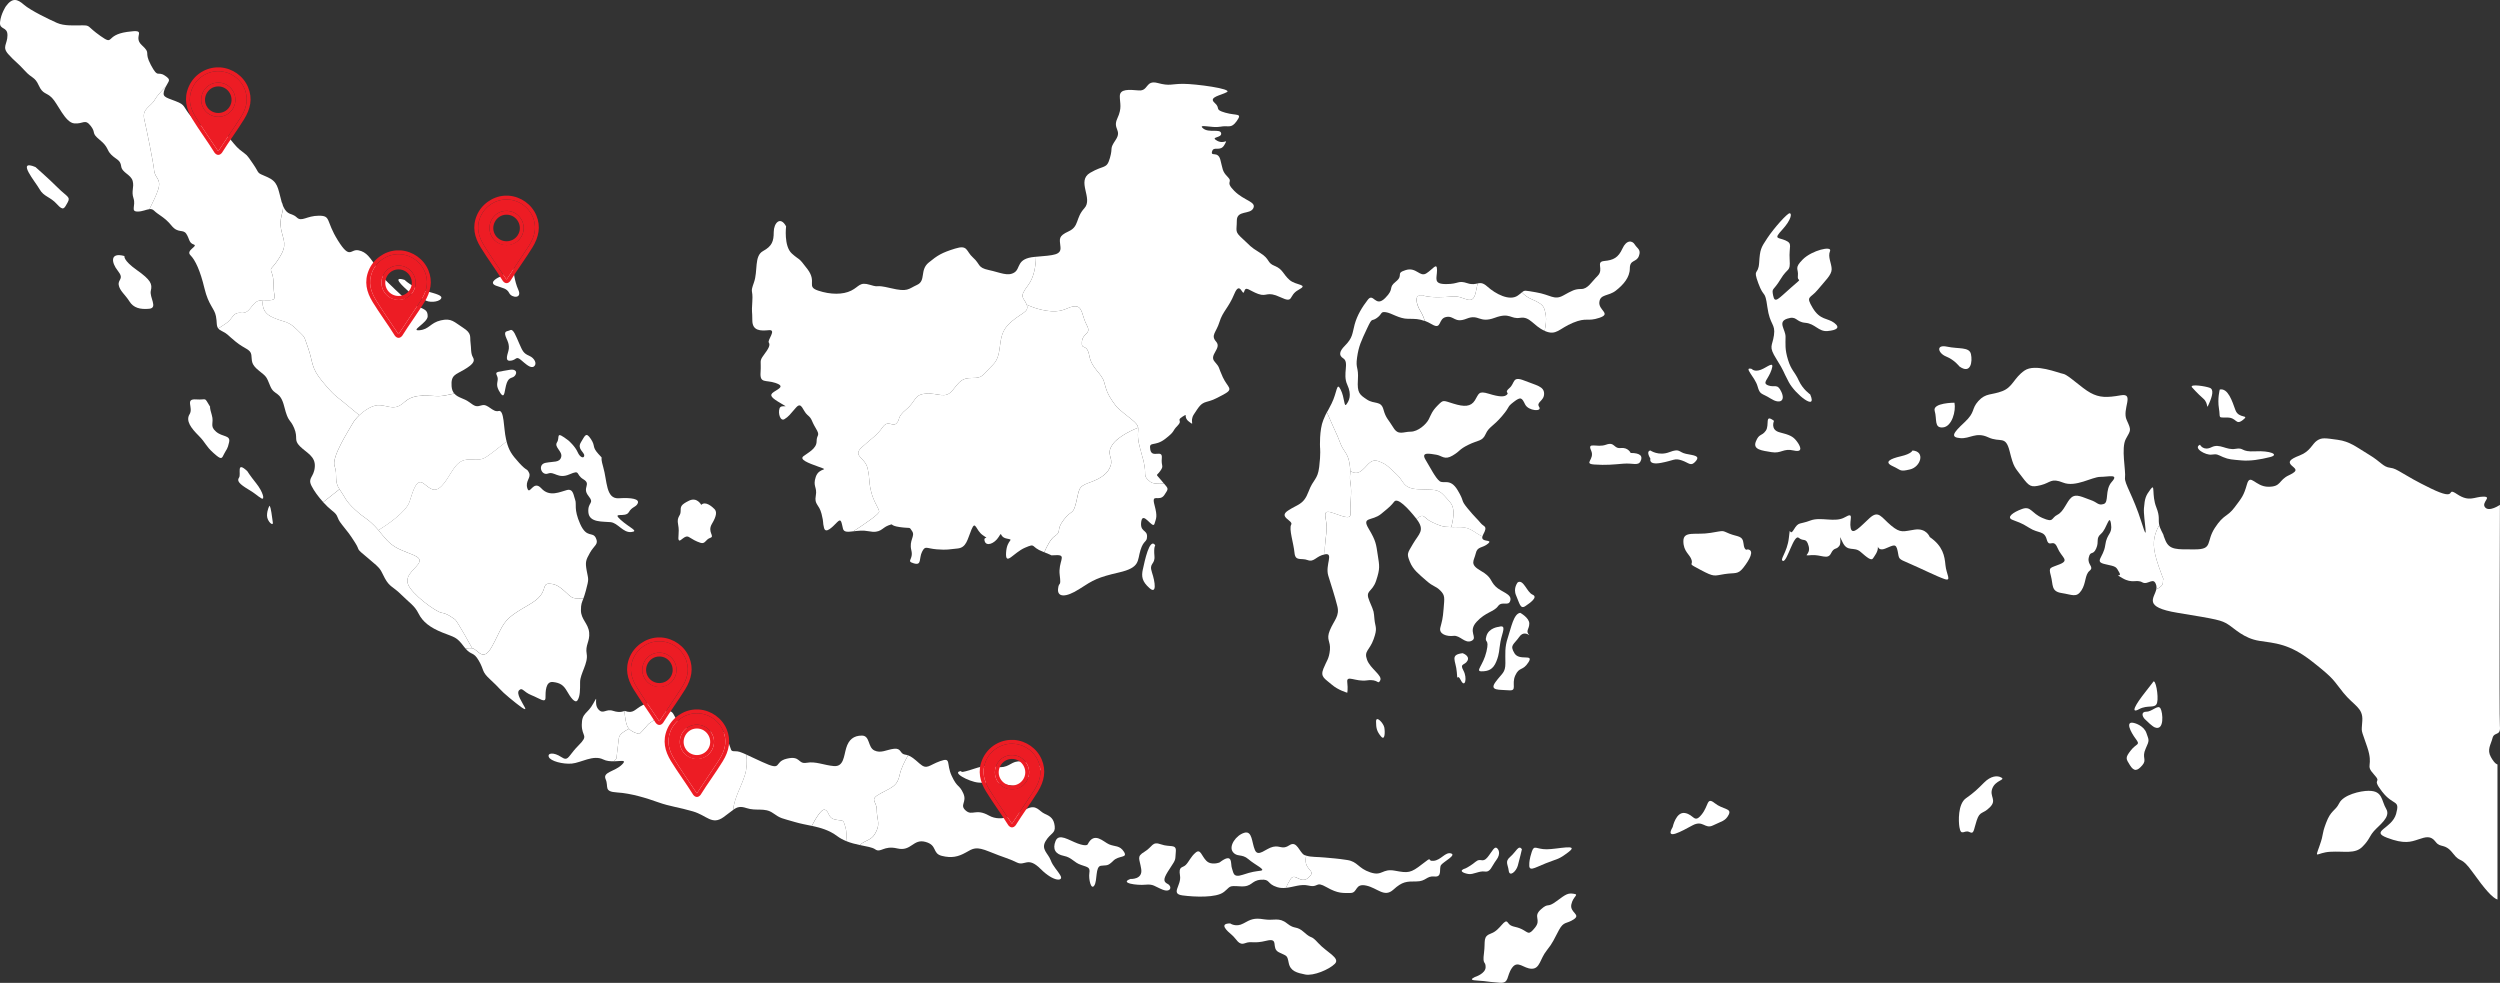 <svg xmlns="http://www.w3.org/2000/svg" id="Layer_2" data-name="Layer 2" viewBox="0 0 1473.62 579.33"><rect x="0" y="0" width="1473.62" height="579.33" fill="#333333" stroke="none"/><defs><style>      .cls-1 {        fill: #ed1c24;      }      .cls-2 {        fill: #fff;      }    </style></defs><g id="_15_outlet_kami_" data-name="15 [outlet kami]"><g><g><path class="cls-2" d="M566.82,454.47s-2.43,1.94,7.77-1.46c10.2-3.4,12.14,0,17-.97,4.86-.97,5.34-4.37,12.63-2.91,7.29,1.46,14.57,2.91,5.83,6.8-8.74,3.89-6.31,8.74-15.54,6.8-9.23-1.94-12.63-.97-17.97-1.46-5.34-.49-16.51-6.31-9.71-6.8Z"></path><path class="cls-2" d="M641.13,497.7s-.49,1.46-5.83-.49c-5.34-1.94-11.17-6.31-13.11-1.46-1.94,4.86,0,7.77,4.86,8.74,4.86.97,5.83,3.89,10.2,5.34,4.37,1.46,5.34,1.46,4.86,4.86-.49,3.4.97,10.2,2.91,7.29,1.94-2.91.49-11.17,3.89-11.66,3.4-.49,3.88.49,7.28-2.91,3.4-3.4,8.74-1.46,6.31-5.34-2.43-3.88-5.34-2.91-8.74-4.37-3.4-1.46-8.74-7.77-12.63,0Z"></path><path class="cls-2" d="M666.38,518.09s7.29.49,6.31-5.83c-.97-6.31-2.91-7.29,1.94-10.2,4.86-2.91,4.37-6.31,9.71-4.37,5.34,1.94,9.23-.49,8.74,4.37-.49,4.86.49,3.89-3.4,9.71-3.89,5.83-4.37,7.77-1.46,9.23,2.91,1.46,1.94,5.34-2.91,3.4-4.86-1.94-5.34-3.4-10.2-2.91-4.86.49-15.54-.97-8.74-3.4Z"></path><path class="cls-2" d="M725.15,544.32s3.4,2.43,7.77,0c4.37-2.43,6.31-3.4,12.14-2.43,5.83.97,8.74-1.46,13.6,2.43,4.86,3.89,5.34.97,10.2,5.34,4.86,4.37,3.4.97,8.26,6.31,4.86,5.34,13.11,8.74,9.71,12.14-3.4,3.4-12.63,7.28-17.48,6.31-4.86-.97-8.74-1.94-9.71-6.8-.97-4.86-.97-3.89-5.83-6.31-4.86-2.43.49-8.74-7.29-6.8-7.77,1.94-8.74,0-12.63,1.46-3.89,1.46-4.86-2.43-7.77-4.86-2.91-2.43-7.77-6.8-.97-6.8Z"></path><path class="cls-2" d="M869.39,575.89s6.31-1.94,6.31-5.83-1.94-.97-.97-8.26c.97-7.29-.97-9.71,4.37-11.66,5.34-1.94,7.77-9.23,9.71-6.31,1.94,2.91,4.37,1.94,8.26,3.89,3.89,1.94,3.89,3.88,7.77-.97,3.88-4.86-1.46-6.31,3.4-10.68,4.86-4.37,3.4-.49,9.23-4.86,5.83-4.37,6.8-4.86,10.2-4.37,3.4.49-.49,1.46-1.46,6.31-.97,4.86,5.83,5.83,1.46,8.74-4.37,2.91-5.83.97-8.74,6.31-2.91,5.34-3.4,7.29-7.29,12.14-3.89,4.86-3.89,10.68-8.74,10.68s-8.26-5.34-11.66-.49c-3.4,4.86-1.46,9.23-7.29,8.74-5.83-.49-5.34-.49-9.23-.97-3.89-.49-10.2,0-5.34-2.43Z"></path><path class="cls-2" d="M864.05,511.78s2.91-1.46,5.83-3.88c2.91-2.43,3.89.97,6.8-2.43,2.91-3.4,4.37-7.77,6.31-4.86,0,0,1.94,2.43-.97,6.31-2.91,3.88-3.4,7.28-6.8,6.8-3.4-.49-6.8,1.94-9.71,1.46-2.91-.49-6.31-1.94-1.46-3.4Z"></path><path class="cls-2" d="M901.45,508.87s0-2.43,1.46-6.8c1.46-4.37,2.43-1.46,8.74-1.46s19.43-3.4,13.11,1.46c-6.31,4.86-6.31,3.89-13.6,6.8-7.28,2.91-10.2,5.34-9.71,0Z"></path><path class="cls-2" d="M897.08,500.61s-1.46,6.31-2.43,9.71c-.97,3.4-4.86,6.8-5.34,2.91-.49-3.89-2.43-5.34.97-8.26,3.4-2.91,4.86-7.29,6.8-4.37Z"></path><path class="cls-2" d="M985.96,487.5s1.94-9.23,7.29-8.26c5.34.97,5.34,6.31,9.71.97,4.37-5.34,2.91-10.68,7.77-6.8,4.86,3.88,10.2,2.91,8.26,6.8-1.94,3.88-4.37,3.88-9.23,6.31-4.86,2.43-5.83-3.4-12.14,0-6.31,3.4-16.51,9.23-11.66.97Z"></path><path class="cls-2" d="M1154.97,487.5c-.54-3.21-.97-13.6,3.89-17,4.86-3.4,6.8-5.34,10.68-9.23,3.88-3.88,7.77-4.37,10.2-2.91,2.43,1.46-3.4,1.46-5.34,6.31-1.94,4.86,2.91,6.8-1.46,11.17s-5.83,1.94-7.77,7.77c-1.94,5.83-1.46,8.26-4.37,6.8-2.91-1.46-4.86,2.91-5.83-2.91Z"></path><path class="cls-2" d="M1396.35,466.13c-5.23,0-15.06,2.43-17.48,7.29-2.43,4.86-4.86,3.88-7.77,11.66-2.91,7.77-.97,5.34-3.89,13.6-2.91,8.26-1.94,3.89,6.31,3.4,8.26-.49,14.57,1.46,18.94-2.91,4.37-4.37,3.88-5.83,6.8-9.23,2.91-3.4,10.2-8.26,7.29-13.11-2.91-4.86-1.94-10.68-10.2-10.68Z"></path><path class="cls-2" d="M1296.79,262.14s1.94,3.89,6.8,1.46c4.86-2.43,8.74,1.94,14.08.97,5.34-.97,2.91,1.94,11.66,1.46,8.74-.49,14.57,1.94,8.74,3.4-5.83,1.46-11.66,2.43-17,1.94-5.34-.49-7.28-.49-10.68-1.94-3.4-1.46-3.4-1.94-6.8-1.46-3.4.49-11.17-3.89-6.8-5.83Z"></path><path class="cls-2" d="M1291.93,228.15s3.4,3.88,6.8,6.8c3.4,2.91,1.46,7.29,3.4,2.91,1.94-4.37,2.91-8.26.49-9.23-2.43-.97-11.66-2.43-10.68-.49Z"></path><path class="cls-2" d="M1308.44,229.6s-1.46,5.34-.49,11.17c.97,5.83-.97,5.34,4.86,5.34s4.86,4.86,9.23,1.46c4.37-3.4-2.43-.49-4.37-5.83-1.94-5.34-4.37-13.11-9.23-12.14Z"></path><path class="cls-2" d="M1137.49,316.54s-1.94-5.34-8.74-4.37c-6.8.97-8.26,2.43-14.08-2.43-5.83-4.86-7.29-9.23-12.63-4.37-5.34,4.86-10.2,10.68-11.17,5.83-.97-4.86,2.43-9.71-3.4-6.31-5.83,3.4-14.08-.49-20.4,1.94-6.31,2.43-6.8.49-9.71,5.34-2.91,4.86-1.94-3.89-2.91,4.86-.97,8.74-5.83,13.11-3.4,13.6,2.43.49,6.31-16.03,9.23-13.6,2.91,2.43,4.37-.49,5.83,4.86,1.46,5.34-4.37,5.83,1.46,5.34,5.83-.49,9.71,2.91,11.66-.97,1.94-3.89,2.91-1.94,4.86-4.37,1.94-2.43-.97-8.74,1.94-2.43,2.91,6.31,6.8,2.43,10.68,5.83,3.88,3.4,6.31,5.34,7.29,3.88.97-1.46,2.91-3.88,2.91-6.31s-.49,2.43,4.37.49c4.86-1.94,6.31-3.4,7.29,1.46.97,4.86,0,4.37,6.8,7.29,6.8,2.91,16.51,7.77,20.88,9.23,4.37,1.46.97-2.91.49-8.26-.49-5.34-1.46-11.17-9.23-16.51Z"></path><path class="cls-2" d="M1269.1,402.02s.49-.49-4.86,6.31c-5.34,6.8-8.74,12.63-3.4,9.71,5.34-2.91,9.71,0,10.68-3.89.97-3.88-.97-14.57-2.43-12.14Z"></path><path class="cls-2" d="M1270.08,428.73c-1.42-.59-4.37-3.4-5.83-4.86-1.46-1.46-2.43-4.37.97-4.37s6.8-4.37,8.26-1.94c1.46,2.43,2.43,13.6-3.4,11.17Z"></path><path class="cls-2" d="M1258.42,426.3s5.34,1.46,6.8,5.83c1.46,4.37,1.94,3.89-.49,9.23-2.43,5.34.97,6.31-1.94,9.71-2.91,3.4-4.86,3.88-7.28,0-2.43-3.89-2.91-4.37.49-8.74s5.83-2.91,2.91-6.8c-2.91-3.88-6.8-11.17-.49-9.23Z"></path><path class="cls-2" d="M1030.15,323.82s-1.94,1.46-2.43-3.4c-.49-4.86-3.4-3.88-8.26-5.83-4.86-1.94-2.43-1.94-11.17-.49-8.74,1.46-16.03-1.46-16.03,4.86s3.88,7.77,4.86,11.17c.97,3.4-2.91,1.46,5.34,5.83,8.26,4.37,7.77,3.4,14.08,2.43,6.31-.97,7.77.49,11.17-3.89,3.4-4.37,6.8-10.2,2.43-10.68Z"></path><path class="cls-2" d="M1067.06,232.52s-4.37-2.91-6.8-8.26c-2.43-5.34-4.37-5.83-6.31-12.14-1.94-6.31-1.46-9.23-1.46-13.6s-4.86-8.74.97-10.68c5.83-1.94,4.86,1.94,10.68,2.43,5.83.49,7.77,5.34,13.11,4.86,5.34-.49,7.77-1.94,3.88-4.86-3.88-2.91-8.26-1.46-12.63-8.74-4.37-7.29-1.46-5.34,2.91-10.68,4.37-5.34,8.26-8.74,8.26-12.14s-2.43-7.29-.97-10.68c1.46-3.4-10.68-.49-16.03,4.86-5.34,5.34-2.43,5.34-2.91,9.71-.49,4.37,3.88,0-3.89,6.8-7.77,6.8-9.71,9.71-10.68,4.86-.97-4.86,0-2.43,4.37-9.71,4.37-7.28,5.83-3.88,5.34-11.66-.49-7.77,1.94-9.23-2.43-11.17-4.37-1.94-7.29-.49-1.94-6.31,5.34-5.83,5.83-9.71,4.37-9.71s-9.23,8.74-13.11,14.57c-3.89,5.83-4.37,6.8-4.86,14.57-.49,7.77-3.88,2.91-.49,12.14,3.4,9.23,3.89,3.4,5.34,14.08,1.46,10.68,4.86,9.71,3.88,16.51-.97,6.8-3.4,6.31,1.46,14.08,4.86,7.77,3.4,6.31,7.29,13.6,3.88,7.29,17,17.48,12.63,7.29Z"></path><path class="cls-2" d="M1152.06,237.37s-13.11,0-11.66,4.86c1.46,4.86-.49,10.2,4.86,9.71,5.34-.49,7.77-9.71,6.8-14.57Z"></path><path class="cls-2" d="M1127.29,265.54s-.49,1.94-6.8,3.4c-6.31,1.46-10.2,3.4-4.86,5.83,5.34,2.43,3.89,3.4,10.2,1.94,6.31-1.46,9.23-10.68,1.46-11.17Z"></path><path class="cls-2" d="M1154.97,216s-2.91-3.88-7.77-5.83c-4.86-1.94-6.31-7.29.49-5.83,6.8,1.46,13.11,0,14.08,4.37.97,4.37,0,12.14-6.8,7.29Z"></path><path class="cls-2" d="M1032.58,217.46s1.46,1.94,5.34.49c3.89-1.46,8.26-5.83,6.31,0-1.94,5.83-5.83,7.77-1.94,9.23,3.89,1.46,5.34-1.46,7.77,3.88,2.43,5.34-.97,7.29-6.31,3.89-5.34-3.4-6.31-1.94-7.77-7.29-1.46-5.34-8.74-11.66-3.4-10.2Z"></path><path class="cls-2" d="M1045.69,248.06s-2.43,5.34,3.4,6.8c5.83,1.46,7.77,2.43,9.71,4.86,1.94,2.43,4.86,7.29-1.46,5.83-6.31-1.46-7.28,1.94-13.11.97-5.83-.97-11.17-1.46-9.23-6.31,1.94-4.86,3.4-2.91,5.83-6.31,2.43-3.4-.97-10.2,4.86-5.83Z"></path><path class="cls-2" d="M972.84,270.4s-1.46,3.88,6.31,2.43c7.77-1.46,7.77-2.91,12.14-1.46,4.37,1.46,5.34,3.88,8.26.49,2.91-3.4-1.46-3.4-5.83-4.37-4.37-.97-3.4-3.4-9.71-.97-6.31,2.43-11.17-.97-11.17-.97,0,0-2.91,0,0,4.86Z"></path><path class="cls-2" d="M811.11,425.33c0,3.88.49,5.83,2.91,8.74,2.43,2.91,2.43-2.91,1.94-5.34-.49-2.43-4.86-7.29-4.86-3.4Z"></path><path class="cls-2" d="M440.02,444.84c-3.96-1.8-4.85-2.02-6.77-2.02-2.91,0-1.94-.49-3.89-5.34-1.94-4.86-1.94-7.29-7.77-6.31-5.83.97-5.83-2.91-10.68-3.4-4.86-.49-2.91,4.37-8.74,0-5.83-4.37-3.89-8.74-8.74-8.74s2.43,3.4-4.86,0c.97,4.37-5.34,6.31-6.8,8.26-1.46,1.94-4.86,5.34-4.86,5.34,0,0-3.92-.66-6.13-3.04-2.55,1.22-5.72,3.17-6.01,5.47-.49,3.89-1.46,12.14-1.46,12.14l-1.39,1.56c4.32-.1,7.72-1.09,4.79,1.84-4.37,4.37-11.66,4.37-9.71,8.74s-1.46,7.29,6.8,7.77c8.26.49,17.48,3.4,24.28,5.83,6.8,2.43,12.14,2.91,20.4,5.34,8.26,2.43,11.17,8.26,17.97,3.4,2.52-1.8,4.24-3.27,5.71-4.3.7-7.1,4.66-13.36,6.92-20.47,1.21-3.81,1.31-8.1.94-12.06Z"></path><path class="cls-2" d="M364.78,435.04c.29-2.3,3.46-4.25,6.01-5.47-.48-.52-.89-1.12-1.15-1.82-1.46-3.89-1.46-8.74-1.46-8.74,0,0-2.43,1.46-6.8,0-4.37-1.46-5.83,2.43-8.74-.97-2.91-3.4.49-9.71-2.91-3.4-3.4,6.31-6.8,5.34-6.8,12.63s4.37,5.83-1.94,12.14c-4.74,4.74-5.65,7.83-7.65,7.85-.67,0-1.46-.33-2.55-1.06-4.37-2.91-8.26-2.43-7.29,0,.97,2.43,8.26,4.37,13.6,3.89,5.34-.49,12.63-5.34,18.46-2.43,1.92.96,4.26,1.13,6.38,1.08l1.39-1.56s.97-8.26,1.46-12.14Z"></path><path class="cls-2" d="M516.79,489.44c1.94-4.37,0-6.8,0-12.14s-4.86-5.83,2.43-9.71c7.29-3.89,9.71-4.37,11.17-11.17.72-3.36,2.87-7.67,4.85-11.18-.6-.21-1.23-.36-1.94-.48-2.91-.49-1.94-3.89-6.31-3.4-4.37.49-7.77,2.91-11.66.97-3.89-1.94-2.43-8.74-7.29-8.74s-7.77,2.43-9.23,7.29c-1.46,4.86-1.46,11.17-7.29,10.68-5.83-.49-10.68-2.91-16.03-1.94-5.34.97-3.4-4.37-11.66-2.43-8.26,1.94-1.94,7.77-14.57,1.94-4.32-1.99-7.2-3.35-9.26-4.29.37,3.96.27,8.25-.94,12.06-2.26,7.11-6.22,13.36-6.92,20.47,2.48-1.75,4.23-2.26,7.89-1.04,5.83,1.94,10.68-.49,15.54,2.91,4.86,3.4,4.86,2.91,13.11,5.34,3.22.95,6.52,1.53,9.81,2.23,2.06-3.95,5.67-10.18,7.68-9.51,2.91.97,1.46,4.86,6.31,5.83,4.86.97,4.37-.49,5.83,4.37.79,2.64.72,5.7.42,8.26,2.72,1.12,5.54,1.82,8.13,2.36.77-.73,1.66-1.4,2.63-1.88,3.89-1.94,5.34-2.43,7.29-6.8Z"></path><path class="cls-2" d="M498.34,487.5c-1.46-4.86-.97-3.4-5.83-4.37-4.86-.97-3.4-4.86-6.31-5.83-2.01-.67-5.62,5.56-7.68,9.51,5.13,1.09,10.23,2.48,14.96,6.03,1.64,1.23,3.43,2.17,5.27,2.92.31-2.56.38-5.63-.42-8.26Z"></path><path class="cls-2" d="M625.1,516.15c-1.94-3.4-4.37-5.34-5.83-9.23-1.46-3.89-5.83-6.31-2.91-11.17,2.91-4.86,5.83-4.37,5.34-8.74s-2.43-5.83-5.83-7.29c-3.4-1.46-4.86-5.83-10.68-2.91-5.83,2.91-14.57,8.26-22.34,3.88-7.77-4.37-9.71.49-13.6-2.91-3.88-3.4.97-4.86-1.46-10.2-2.43-5.34-3.4-2.91-6.8-10.2-3.4-7.29,0-11.17-6.8-8.74-6.8,2.43-7.77,5.34-12.14,1.46-3.3-2.94-4.94-4.21-6.8-4.86-1.99,3.5-4.13,7.81-4.85,11.18-1.46,6.8-3.89,7.28-11.17,11.17-7.29,3.88-2.43,4.37-2.43,9.71s1.94,7.77,0,12.14c-1.94,4.37-3.4,4.86-7.29,6.8-.97.49-1.85,1.15-2.63,1.88,3.94.83,7.32,1.33,8.94,2.49,3.4,2.43,4.86-2.43,13.11-.49,8.26,1.94,9.23-5.83,16.51-3.88,7.28,1.94,3.88,6.8,9.71,8.26,5.83,1.46,9.71.49,14.08-1.94,4.37-2.43,5.83-3.89,14.09-.49,8.26,3.4,11.17,3.89,16.03,6.31,4.86,2.43,6.31-3.89,14.08,3.88,7.77,7.77,13.6,7.29,11.66,3.89Z"></path><path class="cls-2" d="M370.78,429.58q1.76-.84,0,0c2.21,2.38,6.13,3.04,6.13,3.04,0,0,3.4-3.4,4.86-5.34,1.46-1.94,7.77-3.88,6.8-8.26-7.28-3.4-4.86-5.83-9.71-3.4-4.86,2.43-5.34,5.34-10.68,3.4,0,0,0,4.86,1.46,8.74.26.7.67,1.3,1.15,1.82Z"></path><path class="cls-2" d="M166.13,119.35c.22.75.45,1.39.69,1.98-.09-.68-.29-1.34-.69-1.98Z"></path><path class="cls-2" d="M90.86,100.41c-.49-4.86-4.37-23.8-5.83-30.11-1.46-6.31,3.88-7.29,6.31-11.66,1.1-1.98,3.8-4.96,6.42-7.62,1.77-3.56,3.34-3.84-.59-6.46-4.37-2.91-3.89,1.94-8.26-6.31-4.37-8.26.49-6.31-5.34-11.66-5.83-5.34,4.37-9.71-8.74-7.77s-7.28,8.26-15.54,2.43c-8.26-5.83-5.83-6.31-10.69-6.31s-10.68.49-15.06-1.46S18,6.19,14.12,2.79C10.23-.61,7.32-1.58,3.43,3.76,3.43,3.76.52,8.14.03,12.99c-.49,4.86,4.37,2.43,4.37,7.77s-3.4,6.8.49,11.17c3.89,4.37,5.34,4.86,9.71,9.71,4.37,4.86,5.83,3.4,8.26,8.74,2.43,5.34,4.37,3.89,7.77,7.29,3.4,3.4,7.77,14.57,13.11,15.06,5.34.49,6.31-2.91,9.71,1.46,3.4,4.37,0,3.89,5.34,8.26,5.34,4.37,3.88,5.83,6.8,8.74,2.91,2.91,5.34,2.91,5.83,6.8.49,3.88,5.83,4.86,6.8,8.74.97,3.89-.97,5.83.49,10.2,1.46,4.37-1.94,7.77,2.43,7.77,2.85,0,5.08-1.23,6.96-1.42,1.72-3.58,4.04-7.97,5.18-11.69,1.94-6.31-1.94-6.31-2.43-11.17Z"></path><path class="cls-2" d="M165.65,134.9c1.46,7.29,3.89,9.23-.97,17-4.86,7.77-5.83,5.34-4.37,9.23,1.46,3.89.49,7.77,1.46,12.63.83,4.17-2.63,2.97-6.7,3.17-.29,1.24-1.23,6.93,5.25,9.95,7.28,3.4,9.23,1.94,14.57,7.29s3.88,2.91,6.8,11.17c2.91,8.26,1.46,11.17,8.26,19.43,6.8,8.26,8.74,9.23,11.17,11.17,2.09,1.67,8.85,7.3,10.69,8.83,3.46-3.29,8.23-6.24,12.13-5.92,5.83.49,8.74,3.4,14.57-1.94,5.83-5.34,14.57-3.4,19.91-3.4,2.26,0,5.83-.7,9.34-1.54-.84-1-1.43-2.34-1.57-4.29-.49-6.8,2.43-6.8,7.28-9.71,4.86-2.91,6.8-4.86,5.34-7.29-1.46-2.43-.97-5.34-1.46-8.74-.49-3.4.97-5.34-4.37-8.74-5.34-3.4-6.8-5.83-13.11-4.37-6.31,1.46-6.8,5.34-12.63,5.83-5.83.49,4.86-4.37,4.86-8.26s-1.94-3.89-6.8-6.31c-4.86-2.43-3.4-.97-12.14-9.23-8.74-8.26-6.31-6.31-10.68-12.63-4.37-6.31-6.31-9.71-11.17-10.68-4.86-.97-4.86,5.83-12.14-5.83-7.28-11.66-3.88-14.57-11.17-14.57s-10.2,3.88-13.11.97c-2.65-2.65-5.69-.91-8.05-6.76.44,3.43-2.39,7.48-1.18,13.56Z"></path><path class="cls-2" d="M165.79,118.13c.04.49.15.91.35,1.23-.12-.42-.24-.83-.35-1.23Z"></path><path class="cls-2" d="M142.34,184.44c5.34.49,5.83-6.31,10.68-7.29.69-.14,1.37-.2,2.04-.23.04-.16.06-.25.06-.25,0,0-.03.1-.06.25,4.07-.19,7.54,1.01,6.7-3.17-.97-4.86,0-8.74-1.46-12.63-1.46-3.89-.49-1.46,4.37-9.23,4.86-7.77,2.43-9.71.97-17-1.22-6.08,1.62-10.13,1.18-13.56-.24-.59-.47-1.23-.69-1.98-.2-.32-.31-.74-.35-1.23-2.05-7.42-1.94-11.06-8.4-13.83-6.8-2.91-3.88-1.46-8.26-7.77-4.37-6.31-2.91-4.37-7.77-8.26-4.86-3.88-7.77-11.66-16.51-13.6-8.74-1.94-5.83,1.46-11.66-5.34-5.83-6.8-3.4-7.29-9.71-9.71-6.31-2.43-8.26-2.43-6.31-7.29.19-.49.39-.91.59-1.31-2.62,2.67-5.32,5.64-6.42,7.62-2.43,4.37-7.77,5.34-6.31,11.66,1.46,6.31,5.34,25.25,5.83,30.11.49,4.86,4.37,4.86,2.43,11.17-1.15,3.72-3.47,8.11-5.18,11.69,1-.1,1.91.09,2.76.94,2.43,2.43,6.31,3.89,10.2,8.74,3.89,4.86,6.8,1.94,8.74,4.86,1.94,2.91,1.46,5.34,4.37,6.31,2.91.97-4.86,3.4-1.94,6.31,2.91,2.91,5.83,9.23,8.26,19.43,2.43,10.2,5.83,11.66,6.8,16.51.73,3.66.09,5.66,1.38,7.26,1.5-.96,3.07-1.97,4.45-2.89,4.37-2.91,3.88-6.8,9.23-6.31Z"></path><path class="cls-2" d="M238.5,236.89c-5.83,5.34-8.74,2.43-14.57,1.94-3.9-.32-8.68,2.62-12.13,5.92.3.25.48.4.48.4,0,0-.18-.15-.48-.4-1.7,1.62-3.09,3.33-3.89,4.77-2.43,4.37-12.63,19.91-10.68,25.26,1.94,5.34-.49,8.74,2.91,13.6,3.4,4.86,3.4,6.8,9.23,12.14,5.83,5.34,6.31,4.37,11.17,9.23.92.92,1.76,1.86,2.55,2.8,4.79-2.98,16.42-10.74,18.34-16.88,2.43-7.77,4.37-13.6,8.26-10.68,3.89,2.91,6.31,5.83,10.68,1.46,4.37-4.37,6.8-12.14,11.66-14.57,4.86-2.43,8.74.49,13.6-1.94,2.29-1.15,7.51-5.39,12.99-9.71-.12-.47-.24-.94-.36-1.46-1.46-6.31-.97-17.48-4.37-16.51-3.4.97-6.31-4.37-9.71-3.4-3.4.97-3.89.97-7.77-1.94-2.77-2.08-6.52-2.44-8.63-4.94-3.51.84-7.08,1.54-9.34,1.54-5.34,0-14.08-1.94-19.91,3.4Z"></path><path class="cls-2" d="M338.06,352.48c-3.4-.97-6.8-7.29-12.63-8.26-5.83-.97-3.4,2.43-6.8,6.8-3.4,4.37-9.23,6.31-16.03,11.17-6.8,4.86-7.28,9.23-12.63,18.94-5.34,9.71-8.26,1.46-11.66.97-.96-.14-2.39-.04-3.94.17,3.61,4.22,4.68,1.72,7.83,7.12,3.4,5.83,1.46,6.31,6.8,11.17,5.34,4.86,5.83,6.31,11.17,10.68,5.34,4.37,10.68,8.74,9.23,5.83-1.46-2.91-5.34-8.26-3.4-10.2,1.94-1.94,2.43.97,7.28,2.91,4.86,1.94,8.26,4.86,8.26,1.46s0-9.71,4.37-9.23c4.37.49,6.31,1.94,8.26,5.34,1.94,3.4,4.86,7.77,6.31,5.34,1.46-2.43,1.46-5.83,1.46-10.68s4.86-11.17,3.89-16.51c-.97-5.34,1.94-7.29,1.46-12.63-.49-5.34-4.86-7.77-4.86-13.11,0-3.82.5-4.42,1.49-7.1-2.47.14-4.69.15-5.86-.18Z"></path><path class="cls-2" d="M345.84,336.45c-.97-5.34-.49-6.31,1.94-10.68s5.34-4.86,3.4-8.74c-1.94-3.88-5.34.49-9.23-8.26-3.89-8.74-1.94-11.66-2.91-14.09-.97-2.43-.97-6.8-4.86-5.83s-10.2,4.37-15.06-.97c-4.86-5.34-6.8,4.37-8.26,0-1.46-4.37,2.43-6.31.97-9.23-1.46-2.91-.97-.49-5.83-5.83-4.46-4.91-6.05-7.37-7.41-12.63-5.48,4.32-10.69,8.57-12.99,9.71-4.86,2.43-8.74-.49-13.6,1.94-4.86,2.43-7.29,10.2-11.66,14.57-4.37,4.37-6.8,1.46-10.68-1.46-3.88-2.91-5.83,2.91-8.26,10.68-1.92,6.14-13.55,13.9-18.34,16.88,3.39,4.01,6.03,8.04,11.54,10.8,6.8,3.4,13.6,4.37,12.63,7.77-.97,3.4-8.74,7.29-6.8,13.11,1.94,5.83,16.51,16.51,19.91,17,3.4.49,6.31,2.91,7.77,3.89,1.46.97,10.2,17,10.2,17,3.4.49,6.31,8.74,11.66-.97,5.34-9.71,5.83-14.08,12.63-18.94,6.8-4.86,12.63-6.8,16.03-11.17,3.4-4.37.97-7.77,6.8-6.8,5.83.97,9.23,7.29,12.63,8.26,1.17.33,3.39.32,5.86.18.4-1.07.87-2.47,1.43-4.55,1.94-7.29,1.46-6.31.49-11.66Z"></path><path class="cls-2" d="M197.22,274.77c-1.94-5.34,8.26-20.88,10.68-25.26.8-1.44,2.19-3.15,3.89-4.77-1.84-1.53-8.6-7.16-10.69-8.83-2.43-1.94-4.37-2.91-11.17-11.17-6.8-8.26-5.34-11.17-8.26-19.43-2.91-8.26-1.46-5.83-6.8-11.17s-7.29-3.89-14.57-7.29c-6.47-3.02-5.54-8.71-5.25-9.95-.67.03-1.35.1-2.04.23-4.86.97-5.34,7.77-10.68,7.29-5.34-.49-4.86,3.4-9.23,6.31-1.38.92-2.94,1.93-4.45,2.89.43.52,1.06,1,2.02,1.48,3.88,1.94,2.91,1.94,8.26,6.31,5.34,4.37,8.74,4.37,9.23,7.77.49,3.4-.49,5.34,4.37,9.23,4.86,3.88,4.37,3.4,6.8,9.23,2.43,5.83,5.83,2.43,8.26,12.14,2.43,9.71,3.4,6.8,5.83,12.63,2.43,5.83-.49,6.8,3.4,10.68,3.89,3.89,9.23,5.83,8.74,12.14-.49,6.31-4.37,6.31-1.94,11.17,1.49,2.98,4.09,6.51,6.88,9.58l9.64-7.64c-3.4-4.86-.97-8.26-2.91-13.6Z"></path><path class="cls-2" d="M278.33,382.1s-8.74-16.03-10.2-17c-1.46-.97-4.37-3.4-7.77-3.89-3.4-.49-17.97-11.17-19.91-17-1.94-5.83,5.83-9.71,6.8-13.11.97-3.4-5.83-4.37-12.63-7.77-5.51-2.76-8.15-6.79-11.54-10.8-1.27.79-2.06,1.25-2.06,1.25,0,0,.79-.46,2.06-1.25-.79-.94-1.63-1.88-2.55-2.8-4.86-4.86-5.34-3.88-11.17-9.23-5.83-5.34-5.83-7.29-9.23-12.14l-9.64,7.64c1.75,1.93,3.58,3.67,5.26,4.99,4.37,3.4,1.94,3.4,5.83,8.26,3.88,4.86,4.37,5.34,7.77,10.68,3.4,5.34-.49,2.43,7.77,9.23,8.26,6.8,6.8,6.31,9.71,11.66,2.91,5.34,4.86,4.86,9.71,9.71,4.86,4.86,7.77,6.31,10.2,11.17,2.43,4.86,6.8,8.26,14.08,11.17,7.29,2.91,8.26,2.43,12.63,8.26.33.43.63.8.92,1.14,1.55-.21,2.98-.31,3.94-.17Z"></path><path class="cls-2" d="M34.03,110.61c-5.34-5.34-13.11-12.14-13.11-12.14-11.66-4.86,0,8.74,2.43,13.11,2.43,4.37,6.31,4.37,10.2,8.74,3.89,4.37,4.37,2.43,6.31-.97,1.94-3.4-.49-3.4-5.83-8.74Z"></path><path class="cls-2" d="M88.91,171.32c.97-3.89,0-6.31-8.26-12.14-8.26-5.83-7.29-8.26-7.29-8.26-8.74-2.43-7.77,3.88-3.88,8.74,3.88,4.86,0,4.86.49,8.26.49,3.4,3.89,5.83,6.31,9.71,2.43,3.88,6.31,4.86,11.66,4.37,5.34-.49,0-6.8.97-10.68Z"></path><path class="cls-2" d="M127.28,254.37c-3.89-3.4-.97-4.86-2.43-9.71-1.46-4.86-.97-4.86-.97-4.86-3.89-6.31-1.46-3.88-8.26-4.37-6.8-.49-1.46,4.86-3.88,8.74-2.43,3.89.97,8.26,5.34,12.63s3.89,5.83,8.74,10.2c4.86,4.37,4.86,3.4,6.31.49,1.46-2.91,1.94-2.43,2.91-6.8.97-4.37-3.88-2.91-7.77-6.31Z"></path><path class="cls-2" d="M145.74,277.69c-6.8-6.31-3.4,1.94-4.86,3.88-1.46,1.94.49,3.89,5.34,6.8,4.86,2.91,5.34,3.89,7.77,5.34,2.43,1.46.97-3.88-2.91-8.74-3.89-4.86-5.34-7.28-5.34-7.28Z"></path><path class="cls-2" d="M158.85,298.08s-1.46,2.43-1.46,5.83,3.89,6.8,3.4,3.89c-.49-2.91-.97-8.74-1.94-9.71Z"></path><path class="cls-2" d="M292.41,168.41c3.88,1.46,6.31,1.46,7.77,4.37,1.46,2.91,7.77,3.4,5.34-1.94s-2.91-12.14-2.91-12.14c0,0-.49-4.37-3.4-.49,0,0-.97,3.4-4.37,4.86-3.4,1.46-6.31,3.89-2.43,5.34Z"></path><path class="cls-2" d="M241.42,172.29c4.37,3.88,6.31,2.43,8.74,4.37,2.43,1.94,8.26,1.46,9.71-.49,1.46-1.94-2.43-2.91-9.71-4.86s-11.66-6.31-11.66-6.31c-7.77-2.43-1.46,3.4,2.91,7.29Z"></path><path class="cls-2" d="M300.67,194.63c-1.94.97-4.37,0-1.94,5.34,0,0,1.94,3.4.97,6.8-.97,3.4-1.94,6.31,1.46,5.83,3.4-.49,2.91-2.91,5.83-.49,2.91,2.43,5.83,5.34,7.77,3.88,1.94-1.46.49-4.86-2.91-6.31-3.4-1.46-3.88-2.91-5.83-7.29-1.94-4.37-3.4-8.74-5.34-7.77Z"></path><path class="cls-2" d="M294.84,231.55c2.91,4.37,2.43-1.94,3.89-5.83,1.46-3.88,3.4-2.43,4.86-4.37,1.46-1.94.49-3.88-2.91-3.4-3.4.49-5.34.97-5.34.97-4.86.49-1.94,1.94-1.94,4.37s-1.46,3.89,1.46,8.26Z"></path><path class="cls-2" d="M364.78,293.71c-7.77.49-6.8-10.2-9.23-18.46-2.43-8.26.97-3.4-2.91-7.77-3.89-4.37-1.46-4.37-4.37-8.74s-3.4-1.94-5.83,1.94c-2.43,3.88,1.94,5.83,1.94,7.77s-2.43,1.46-3.89-1.94c-1.46-3.4-5.34-6.8-5.34-6.8-8.26-6.31-4.86-1.94-6.8.97-1.94,2.91,3.4,5.34,2.43,8.74-.97,3.4-4.37,2.43-9.23,3.4-4.86.97-2.43,7.77,1.46,6.31,3.88-1.46,5.83,3.4,12.63.49,6.8-2.91,3.4,0,8.26,2.91,4.86,2.91-.97,4.86,2.91,9.71,3.89,4.86-.49,3.4,0,9.71.49,6.31,8.74,5.34,13.11,5.83,4.37.49,7.29,6.31,12.14,5.83,4.86-.49-.97-2.43-6.31-7.29-5.34-4.86,2.91-.97,4.86-4.37,1.94-3.4,4.37-2.91,5.34-5.34s-3.4-3.4-11.17-2.91Z"></path><path class="cls-2" d="M421.11,300.03c-1.46-1.46-5.34-4.86-7.77-2.43,0,0-2.43-4.86-7.29-2.43-4.86,2.43-4.86,3.4-4.86,6.31s-2.43,2.91-1.46,7.77c.97,4.86-.49,8.26.49,9.23.97.97,3.4-3.4,5.83-1.94,2.43,1.46,3.88,2.43,6.8,3.4s2.91-1.94,5.83-2.91c2.91-.97-1.94-3.4.97-8.26,2.91-4.86,2.91-7.29,1.46-8.74Z"></path><g><path class="cls-2" d="M518.25,301.48c-.49-2.43-3.4-5.83-4.86-12.14-1.46-6.31-.49-6.31-1.94-13.11-1.46-6.8-9.23-7.29-3.4-12.63,5.83-5.34,8.74-6.8,12.14-11.66,3.4-4.86,5.83,0,8.26-2.43,2.43-2.43,0-3.4,5.83-8.26,5.83-4.86,4.37-8.74,11.66-9.23,7.29-.49,11.17,3.4,15.54-1.94,4.37-5.34,5.34-7.28,11.66-7.28s5.83-1.46,12.14-7.77c6.31-6.31,1.94-16.03,8.74-23.31,6.8-7.29,13.11-7.29,11.17-12.14-1.94-4.86-4.86-3.88.97-11.66,3.35-4.47,4.45-11.34,4.5-16.57-.21.02-.4.03-.62.05-11.17.97-8.26,6.8-12.14,9.23-3.88,2.43-8.26,0-15.06-1.46-6.8-1.46-4.86-3.4-9.23-7.29-4.37-3.88-2.91-7.77-10.68-5.34-7.77,2.43-10.2,3.88-15.54,8.26s-1.46,10.68-6.8,13.11c-5.34,2.43-5.34,4.37-15.54,1.94-10.2-2.43-5.83,0-12.14-1.94-6.31-1.94-6.31.97-11.17,3.4s-12.14,2.43-19.43,0c-7.29-2.43-.49-4.86-6.31-12.63s-4.37-4.86-9.23-9.23c-4.86-4.37-3.4-16.03-3.4-16.03-3.4-6.31-7.29-1.94-7.29,3.4s-.97,8.26-6.31,11.17c-5.34,2.91-2.91,11.66-5.34,18.46-2.43,6.8-.49,3.4-.97,11.17-.49,7.77,0,4.86,0,11.17s4.86,6.31,9.71,5.83c4.86-.49-.97,5.83,0,7.29.97,1.46,0,3.4-2.91,7.29-2.91,3.89-1.46,3.4-1.94,10.2-.49,6.8,2.91,4.37,8.74,6.31,5.83,1.94,1.94,3.4-.97,5.34-2.91,1.94-1.46,3.4,4.37,6.8,5.83,3.4,0,0-.97,2.91-.97,2.91.49,7.77,2.91,6.31,2.43-1.46,3.4-2.91,6.8-6.8,3.4-3.89,3.89,1.94,6.8,4.37,2.91,2.43,1.94,2.91,4.86,7.77,2.91,4.86.49,3.4.49,7.77s-5.34,6.8-7.77,8.74c-2.43,1.94,2.43,3.89,9.23,6.31,6.8,2.43,0,0-1.94,5.83-1.94,5.83.97,5.83,0,11.17-.97,5.34,1.94,4.86,3.4,10.68,1.46,5.83.49,4.37,1.46,8.26.97,3.88,5.34-.97,7.77-3.4,2.43-2.43,2.43,0,3.4,3.88.54,2.17,2.9,1.92,6.14,1.52,7.36-4.77,15.5-10.38,15.23-11.72Z"></path><path class="cls-2" d="M621.7,316.05c4.37-2.91.49-3.4,5.34-9.71,4.86-6.31,5.34-2.43,7.28-10.2,1.94-7.77.97-9.23,7.77-11.66,6.8-2.43,11.17-5.34,12.63-10.2,1.46-4.86-2.91-6.31.97-12.14,3.5-5.25,13.26-9.3,15.18-10.06-.2-1.39-1.06-2.64-4.01-5-7.29-5.83-8.26-6.31-11.17-10.68-2.91-4.37-3.4-5.83-4.86-11.17-1.46-5.34-7.28-7.77-8.74-15.54-1.46-7.77-4.86-2.91-4.37-8.26.49-5.34,5.83-4.37,2.91-9.71-2.91-5.34-2.43-11.17-6.8-11.17s-6.31,3.4-14.09,2.91c-7.77-.49-14.57-3.89-14.57-3.89,1.94,4.86-4.37,4.86-11.17,12.14-6.8,7.28-2.43,17-8.74,23.31-6.31,6.31-5.83,7.77-12.14,7.77s-7.28,1.94-11.66,7.28c-4.37,5.34-8.26,1.46-15.54,1.94-7.29.49-5.83,4.37-11.66,9.23-5.83,4.86-3.4,5.83-5.83,8.26-2.43,2.43-4.86-2.43-8.26,2.43-3.4,4.86-6.31,6.31-12.14,11.66-5.83,5.34,1.94,5.83,3.4,12.63,1.46,6.8.49,6.8,1.94,13.11,1.46,6.31,4.37,9.71,4.86,12.14.27,1.34-7.87,6.95-15.23,11.72,2.57-.31,5.69-.71,8.92-.07,7.29,1.46,7.77-1.94,11.66-3.4,3.88-1.46,0,0,6.8.97,6.8.97,5.34-.49,7.28,2.43,1.94,2.91-1.94,5.34-.49,11.17,1.46,5.83-3.4,6.31,1.46,7.77,4.86,1.46,2.91-2.91,4.86-6.8,1.94-3.89,2.43-1.94,8.74-1.46,6.31.49,6.8,0,12.14-.49,5.34-.49,5.83-5.34,8.26-11.17,2.43-5.83,2.43.49,6.8,3.4,4.37,2.91,0,0,.97,3.4s5.83,1.46,8.26-2.43c2.43-3.89,0,0,4.86.97,4.86.97,0,0-.49,8.26-.49,8.26,4.37,0,11.17-2.91,6.8-2.91,2.91-.49,10.68,2.43.24.09.44.17.66.25,1.54-3.6,3.77-7.9,6.14-9.48Z"></path><path class="cls-2" d="M678.04,284c-4.37-3.4-2.43-3.88-3.4-9.23-.97-5.34,0-.49-2.91-11.66-1.73-6.65-.56-8.99-.84-11.03-1.92.76-11.69,4.81-15.18,10.06-3.88,5.83.49,7.29-.97,12.14-1.46,4.86-5.83,7.77-12.63,10.2-6.8,2.43-5.83,3.88-7.77,11.66-1.94,7.77-2.43,3.88-7.28,10.2-4.86,6.31-.97,6.8-5.34,9.71-2.37,1.58-4.6,5.88-6.14,9.48,6.75,2.59,1.95,1.69,7.6,1.69s.49,3.88,1.46,11.66c.97,7.77-.49,3.4-.97,8.26-.49,4.86,4.37,5.34,12.63,0,8.26-5.34,10.68-6.8,23.31-9.71,12.63-2.91,10.68-6.8,12.63-13.11,1.94-6.31,3.89-4.37,3.89-8.26s-4.37-2.43-3.4-8.74c.97-6.31,6.8,4.86,7.77,1.46.97-3.4,1.94-3.89,0-11.17-1.94-7.29,2.91-1.46,5.83-5.83,2.57-3.86,2.49-3.56-.24-6.78-3.45.31-6.54.16-8.02-.99Z"></path><path class="cls-2" d="M760.12,165.01c-3.89-3.4-3.89-6.31-8.74-8.26-4.86-1.94-2.43-3.89-8.74-7.77-6.31-3.89-5.34-3.89-10.2-8.26-4.86-4.37-3.4-4.37-3.4-10.68s7.77-3.4,9.71-7.28c1.94-3.89-5.34-4.37-11.17-10.2-5.83-5.83-.49-4.86-3.89-8.26-3.4-3.4-2.91-4.86-4.37-10.2-1.46-5.34-5.83-1.46-4.86-4.86.97-3.4,4.86.49,7.29-3.88,2.43-4.37,0,0-4.37-2.43-4.37-2.43,2.91-1.46,2.43-4.37-.49-2.91-7.29,0-10.68-2.91-3.4-2.91,5.34,0,10.2-.97,4.86-.97,6.31,1.46,9.71-3.4,3.4-4.86,0-2.91-6.8-4.86-6.8-1.94-2.43-2.43-6.31-5.83-3.89-3.4,3.89-4.37,7.28-6.31,3.4-1.94-18.45-4.86-25.74-4.86s-7.77,1.46-15.06-.49c-7.29-1.94-5.34,4.86-11.17,4.37-5.83-.49-11.17-.97-11.17,3.4s1.46,6.8-1.46,13.11c-2.91,6.31,2.91,6.8-.97,12.63-3.89,5.83-1.46,3.89-3.4,10.68-1.94,6.8-3.4,3.89-11.66,8.74-8.26,4.86,1.94,15.06-3.4,20.88-5.34,5.83-2.91,10.68-9.23,13.6-6.31,2.91-5.34,4.37-4.86,9.23.48,4.76-3.74,4.86-14.44,5.78-.05,5.22-1.15,12.1-4.5,16.57-5.83,7.77-2.91,6.8-.97,11.66,0,0,6.8,3.4,14.57,3.89,7.77.49,9.71-2.91,14.09-2.91s3.88,5.83,6.8,11.17c2.91,5.34-2.43,4.37-2.91,9.71-.49,5.34,2.91.49,4.37,8.26,1.46,7.77,7.29,10.2,8.74,15.54,1.46,5.34,1.94,6.8,4.86,11.17,2.91,4.37,3.88,4.86,11.17,10.68,2.95,2.36,3.82,3.61,4.01,5,.21-.08.36-.14.36-.14,0,0-.14.06-.36.14.29,2.04-.89,4.38.84,11.03,2.91,11.17,1.94,6.31,2.91,11.66.97,5.34-.97,5.83,3.4,9.23,1.48,1.15,4.57,1.3,8.02.99-.36-.43-.77-.91-1.22-1.48-3.89-4.86-3.4-2.43-.97-5.83,2.43-3.4.49-2.43.97-7.77.49-5.34-5.83.49-6.8-4.86-.97-5.34,2.43-1.46,8.74-6.31,6.31-4.86,3.88-4.37,7.29-7.77,3.4-3.4-.97-2.91,2.91-5.34,3.89-2.43,0,0,3.89,2.91,3.89,2.91,0,0,2.91-4.37,2.91-4.37,3.89-6.31,7.29-7.28,3.4-.97,3.89-.97,10.2-4.37,6.31-3.4,2.43-3.89-.49-10.2-2.91-6.31-1.46-5.34-4.86-9.23-3.4-3.89,4.37-7.77.97-11.66-3.4-3.88,0-5.34,1.94-11.66,1.94-6.31,5.34-8.26,8.74-16.51,3.4-8.26,4.86,1.94,5.83-1.46.97-3.4,2.91-.49,8.26,1.46,5.34,1.94,4.86-1.94,13.11,1.94,8.26,3.89,4.37-.97,10.68-4.37,6.31-3.4-1.46-2.43-5.34-5.83Z"></path><path class="cls-2" d="M673.67,335.48c-.97,4.37-.49,7.29,3.89,11.17,4.37,3.88,3.4-3.4,1.46-9.23-1.94-5.83,1.94-4.37,1.46-9.71-.49-5.34.49-6.31.49-6.31-3.4-4.86-6.31,9.71-7.28,14.08Z"></path></g><g><path class="cls-2" d="M961.19,267s-1.46-3.4-5.83-2.91c-4.37.49-3.4-3.89-8.74-1.94-5.34,1.94-11.17-1.94-8.74,3.4,2.43,5.34-4.86,7.77,1.94,8.26,6.8.49,11.17,0,17-.49,5.83-.49,8.74,1.46,10.2-1.46,1.46-2.91,0-4.86-5.83-4.86Z"></path><path class="cls-2" d="M901.49,374.38s-.03-.03-.05-.04c-2.43-2.43,0-3.4,0-6.8s-5.34-6.31-5.34-6.31c-3.89.49-5.34,8.74-7.29,14.57-1.94,5.83-1.46,9.23-1.46,15.06s-1.94,5.83-5.83,11.17c-3.89,5.34,2.43,4.37,7.77,4.86,5.34.49,1.46-3.4,3.88-8.74,2.43-5.34,4.37-2.43,7.77-7.77,3.4-5.34-5.34-.49-8.26-5.34-2.91-4.86-.49-4.86,2.91-9.71,2.08-2.98,4.71-1.76,5.87-.93Z"></path><path class="cls-2" d="M901.49,374.38c.88.87.72.51,0,0h0Z"></path><path class="cls-2" d="M884.45,378.22c.97-5.34,3.89-10.2-.97-8.74,0,0-5.83.49-7.29,5.34-1.46,4.86,1.94.97,0,9.23-1.94,8.26-6.8,11.66-2.91,11.66s6.8-.97,8.74-5.83,1.46-6.31,2.43-11.66Z"></path><path class="cls-2" d="M903.39,350.54c-3.4-1.46-5.34-9.23-8.74-7.29,0,0-2.91,3.4-.97,7.77,1.94,4.37,2.43,8.26,5.34,6.31,2.91-1.94,7.77-5.34,4.37-6.8Z"></path><path class="cls-2" d="M862.11,385.02c-7.77.97-3.88,4.37-3.4,11.17.49,6.8,0,0,2.43,4.86,2.43,4.86,3.89-1.46,1.46-5.83-2.43-4.37.97-2.91,2.43-5.83,1.46-2.91-2.91-4.37-2.91-4.37Z"></path><path class="cls-2" d="M942.73,178.12c.49-4.86,5.34-3.4,9.71-6.8,4.37-3.4,8.26-7.77,8.26-13.11s3.88-3.4,5.34-7.28c1.46-3.89-.97-4.37-2.43-6.8-1.46-2.43-4.86-2.91-7.29,2.43-2.43,5.34-5.34,6.8-10.68,7.28-5.34.49,0,4.86-3.89,8.74-3.88,3.88-5.83,7.77-9.71,7.77s-5.34.97-10.68,3.88c-5.34,2.91-7.29-.49-16.03-1.94-6.63-1.1-6.56-1.37-8.25.05,1.42,1.51,3.17,2.89,5.34,3.84,7.77,3.4,7.77,4.37,8.74,9.71.44,2.44-.03,6-.67,9.14.06.03.12.06.18.09,6.8,2.91,8.26-1.46,16.51-4.86,8.26-3.4,8.26-.49,15.54-2.91,7.28-2.43-.49-4.37,0-9.23Z"></path><path class="cls-2" d="M911.16,185.89c-.97-5.34-.97-6.31-8.74-9.71-2.17-.95-3.92-2.33-5.34-3.84-.54.45-1.26,1.07-2.43,1.89-4.86,3.4-13.11-.97-17.97-5.34-2.55-2.29-4.03-2.18-5.7-1.83-.3,1.53-.66,3.26-1.1,5.23-1.94,8.74-6.8,1.94-13.11,2.43-6.31.49-12.14.97-17.97-.49-5.83-1.46-3.89,5.34-1.46,9.23,1.18,1.89,2.02,4.01,2.56,5.69,1.27.49,2.64,1.15,4.24,2.08,5.83,3.4,3.4-3.4,8.26-4.37s4.86,3.89,12.14.97c7.29-2.91,7.29,2.91,16.51-.49,9.23-3.4,9.23.97,15.06,0,5.77-.96,7.74,4.74,14.39,7.68.64-3.14,1.11-6.7.67-9.14Z"></path><path class="cls-2" d="M838.8,174.24c5.83,1.46,11.66.97,17.97.49,6.31-.49,11.17,6.31,13.11-2.43.44-1.97.8-3.71,1.1-5.23-1.51.31-3.19.81-5.96-.11-5.83-1.94-4.86.49-12.63.49s-5.34-3.4-5.34-8.26-2.43-.49-6.31,1.94c-3.88,2.43-5.83-3.89-12.14-1.94-6.31,1.94-.97,2.91-5.83,6.8-4.86,3.89-.49,3.89-6.31,9.71-5.83,5.83-6.8-3.4-10.2.97-3.4,4.37-6.31,9.23-7.77,14.57-1.46,5.34-.97,7.77-5.83,12.63q-4.86,4.86-.97,7.29c3.89,2.43-.49,9.23,2.43,15.54,2.91,6.31.97,9.71-.49,11.66-1.46,1.94-.97-3.89-3.4-8.74-2.43-4.86-1.94,1.46-5.34,8.26-1.66,3.32-2.28,4.32-2.76,5.16,1.19,2.66,2.46,5.69,3.73,8.44,2.91,6.31,2.43,5.34,4.37,10.2,1.94,4.86,4.37,5.34,5.34,12.14.25,1.74.34,2.93.35,3.85,1.63.99,3.6,1.57,5.48.52,4.37-2.43,5.83-8.26,11.17-6.31,5.34,1.94,6.31,3.89,10.68,7.77,4.37,3.89,3.4,8.26,12.63,8.74,9.23.49,11.66-.49,15.54,3.89,3.89,4.37,4.86,4.86,5.34,9.23.24,2.2-.49,5.98-1.29,9.21.55,0,1.13.02,1.77.02,6.8,0,7.77,0,13.6,3.89.91.61,1.92,1.13,2.95,1.58.09-.32.22-.68.45-1.09,2.91-5.34.49-4.37-1.46-6.8s-3.4-3.4-7.77-8.74c-4.37-5.34-1.46-3.4-5.83-10.68-4.37-7.29-8.26-3.4-10.68-5.34s-5.34-7.77-8.26-12.63c-2.91-4.86,2.91-3.4,6.31-2.91,3.4.49,4.86,3.4,9.71.49,4.86-2.91,3.4-3.4,9.23-6.31,5.83-2.91,8.26-1.94,10.2-6.31,1.94-4.37,4.37-4.37,9.71-10.68,5.34-6.31,2.43-4.86,6.8-8.26,4.37-3.4,4.86-2.43,6.8,1.46,1.94,3.88,10.2,4.37,8.26,1.46-1.94-2.91,2.91-3.4,2.91-7.77s-4.37-4.86-11.66-7.77c-7.29-2.91-5.34,1.46-8.74,4.37-3.4,2.91,0,2.43-1.46,3.89-1.46,1.46-4.37,1.46-10.68-.49-6.31-1.94-5.83,0-8.26,3.89-2.43,3.88-6.31,3.88-12.63,1.94-6.31-1.94-5.83-2.43-9.23.97-3.4,3.4-3.89,5.34-5.34,8.26-1.46,2.91-6.31,7.29-10.68,7.29s-7.28,2.43-10.2-2.43c-2.91-4.86-4.37-5.34-5.83-10.68-1.46-5.34-5.34-2.91-9.71-5.83-4.37-2.91-5.83-3.88-5.34-11.66.49-7.77-1.46-6.31-.49-13.11.97-6.8,2.43-9.71,5.83-17,3.4-7.28,2.43-3.88,5.83-6.31,3.4-2.43,1.94-3.89,5.34-3.4,3.4.49,7.77,3.89,13.11,3.89,3.88,0,6.49.02,9.85,1.32-.55-1.68-1.38-3.8-2.56-5.69-2.43-3.89-4.37-10.68,1.46-9.23Z"></path><path class="cls-2" d="M857.25,310.71c-.64,0-1.22,0-1.77-.02-.79,3.2-1.63,5.84-1.63,5.84,0,0,.84-2.65,1.63-5.84-5.24-.1-6.51-.7-11.34-2.9-5.34-2.43-4.37-5.83-9.23-1.94,5.34,6.8,1.46,8.74-1.94,14.57-3.4,5.83-3.89,5.83-1.94,10.68,1.94,4.86,5.34,7.29,9.71,11.17,4.37,3.88,5.34,2.91,8.26,5.83,2.91,2.91,2.43,4.37,1.94,10.68-.49,6.31-.97,7.29-1.94,11.17-.97,3.89,3.89,5.34,7.77,4.86,3.89-.49,6.8,4.86,10.68,2.91,3.88-1.94-2.43-5.34,2.91-11.17,5.34-5.83,10.2-5.83,12.63-9.23,2.43-3.4,6.31.49,7.28-3.4.97-3.89-5.34-4.86-8.74-8.26-3.4-3.4-1.94-5.34-8.74-9.23-6.8-3.89-3.89-5.83-2.91-10.2.97-4.37,3.88-2.91,7.29-5.83,3.13-2.69-4.44-.44-3.37-4.25-1.03-.45-2.03-.97-2.95-1.58-5.83-3.89-6.8-3.89-13.6-3.89Z"></path><path class="cls-2" d="M781.97,310.71c0-5.34-2.91-10.2,2.43-8.74,5.34,1.46,12.14,5.34,11.66.49-.49-4.86.97-11.66,0-17.48-.72-4.34-.1-4.64-.14-7.32-2.17-1.31-3.75-3.36-3.75-3.36,0,0,1.58,2.05,3.75,3.36-.01-.92-.1-2.11-.35-3.85-.97-6.8-3.4-7.29-5.34-12.14-1.94-4.86-1.46-3.89-4.37-10.2-1.27-2.75-2.54-5.78-3.73-8.44-.5.88-.86,1.57-2.1,4.55-2.43,5.83-1.94,16.03-1.94,16.03,0,0,.49,3.88-.49,11.66-.97,7.77-3.4,6.8-6.31,14.57-2.91,7.77-6.31,7.29-12.14,11.17-5.83,3.89,3.4,5.83,1.94,8.26-1.46,2.43,1.46,11.17,1.94,16.51.49,5.34,3.89,2.91,7.77,4.37,3.89,1.46,4.86-2.43,10.2-3.4-.49-5.83.97-10.68.97-16.03Z"></path><path class="cls-2" d="M844.14,307.8c4.84,2.2,6.1,2.8,11.34,2.9.79-3.23,1.53-7.02,1.29-9.21-.49-4.37-1.46-4.86-5.34-9.23-3.88-4.37-6.31-3.4-15.54-3.89-9.23-.49-8.26-4.86-12.63-8.74-4.37-3.88-5.34-5.83-10.68-7.77-5.34-1.94-6.8,3.89-11.17,6.31-1.88,1.04-3.85.47-5.48-.52.04,2.68-.59,2.98.14,7.32.97,5.83-.49,12.63,0,17.48.49,4.86-6.31.97-11.66-.49-5.34-1.46-2.43,3.4-2.43,8.74s-1.46,10.2-.97,16.03c5.34-.97,0,6.31,1.94,12.63,1.94,6.31,3.89,12.14,5.34,17.97,1.46,5.83-1.94,8.26-4.37,14.08-2.43,5.83.49,6.31,0,11.66-.49,5.34-1.94,6.31-3.88,11.17-1.94,4.86.97,5.83,4.86,9.23,3.89,3.4,9.23,4.86,9.23,4.86,0,0,.49-1.94,0-6.31-.49-4.37,4.86,0,11.66-.97,6.8-.97,6.31,2.91,7.77,0,1.46-2.91-5.83-6.8-7.77-12.14-1.94-5.34,1.46-5.34,3.89-12.14,2.43-6.8.97-6.8.49-11.66-.49-4.86,0-3.89-2.91-10.68-2.91-6.8,1.46-4.86,3.89-12.14,2.43-7.29,1.94-8.74.97-15.06-.97-6.31-.97-8.26-5.34-15.54-4.37-7.28,1.94-4.37,7.29-8.74,5.34-4.37,5.83-4.86,7.77-7.29,1.94-2.43,7.77,3.4,13.11,10.2,4.86-3.89,3.89-.49,9.23,1.94Z"></path></g><g><path class="cls-2" d="M1473.57,428.24c-.49-5.83,0-130.65,0-130.65,0,0-6.31,4.37-8.74,1.46-2.43-2.91,4.37-6.31-.97-6.31s-8.26,3.4-15.54-1.46c-7.29-4.86,1.46,4.86-15.54-3.4-17-8.26-19.43-11.66-23.8-12.14-4.37-.49-5.34-3.4-12.63-7.77-7.29-4.37-11.17-7.77-18.46-8.74-7.28-.97-9.23-1.46-12.14.49-2.91,1.94-3.89,6.31-10.2,8.74-6.31,2.43-6.8,3.89-4.86,5.83,1.94,1.94,4.86,2.91-1.46,5.83-6.31,2.91-4.37,6.8-12.14,6.8s-10.68-8.26-12.63-1.46c-1.94,6.8-2.91,7.77-7.29,13.6-4.37,5.83-6.31,3.89-11.66,12.14-5.34,8.26-.97,12.63-11.66,12.63s-15.06.49-17.48-5.34c-2.43-5.83.49,0-2.43-5.83-.62-1.24-.97-2.23-1.17-3.1-.77,1.37-1.39,2.61-1.74,3.59-1.94,5.34-2.43,9.71,1.46,20.88,3.89,11.17,2.43,4.86,2.43,9.23,0,1.83-1.8,3.15-3.89,4.07-1.06,5.19-8.3,10.49,12.63,13.9,23.8,3.89,25.74,4.37,29.63,6.8,3.89,2.43,9.23,8.26,18.46,9.71,9.23,1.46,17.48,1.46,31.08,12.14,13.6,10.68,12.14,10.68,18.46,18.46,6.31,7.77,11.66,8.74,11.17,16.51-.49,7.77-.97,3.89,2.91,15.54,3.89,11.66-1.46,10.2,3.89,16.03,5.34,5.83-1.94,1.46,4.86,10.2,6.8,8.74,10.68,4.37,8.26,13.11-2.43,8.74-15.54,10.2-5.34,14.08,10.2,3.89,14.09,2.43,18.46.97,4.37-1.46,7.28-2.43,10.2,1.46,2.91,3.88,5.34.49,10.2,6.8,4.86,6.31,4.37.97,11.66,11.17,7.29,10.2,11.66,15.06,14.57,16.03v-79.65s-1.46,0-3.89-4.37c-2.43-4.37,0-7.28.97-11.17.97-3.89,4.86-.97,4.37-6.8Z"></path><path class="cls-2" d="M1274.93,343.25c0-4.37,1.46,1.94-2.43-9.23-3.88-11.17-3.4-15.54-1.46-20.88.36-.98.97-2.22,1.74-3.59-.76-3.23.55-4.76-1.74-10.5-2.91-7.29-.49-14.57-3.4-10.68-2.91,3.89-3.4,5.34-3.89,11.17-.49,5.83,3.4,23.8-1.46,8.26-4.86-15.54-10.2-22.83-9.71-26.23.59-4.11-2.43-17.48.49-22.83,2.91-5.34,3.4-4.86.49-11.17-2.91-6.31,4.86-16.03-3.4-14.57-8.26,1.46-12.63,1.46-17.97-1.46-5.34-2.91-13.11-10.68-16.03-11.17-2.91-.49-16.51-6.31-22.83-1.94-6.31,4.37-6.8,9.71-13.11,12.14-6.31,2.43-9.71.97-14.09,5.83-4.37,4.86-1.46,6.31-8.26,12.63-6.8,6.31-8.26,8.74-2.43,9.23,5.83.49,9.23-3.89,16.51-.49,7.29,3.4,10.2-1.46,12.63,8.26s2.91,9.23,7.29,15.06c4.37,5.83,5.34,6.31,11.17,4.86,5.83-1.46,5.83-4.37,13.11-1.46,7.29,2.91,17-3.4,21.86-3.4s11.17-1.94,6.8,2.91c-4.37,4.86-1.46,12.14-4.86,13.11-3.4.97-3.4-.97-7.77-2.43-4.37-1.46-8.26-3.88-11.17-1.46-2.91,2.43-4.37,8.26-8.26,10.2-3.88,1.94-1.94,4.86-8.74,1.94-6.8-2.91-6.8-7.28-12.14-5.34-5.34,1.94-9.23,4.86-5.83,6.31,3.4,1.46,4.86,1.46,10.2,4.86,5.34,3.4,8.74,1.46,10.2,6.8,1.46,5.34,3.89-.97,6.31,4.86,2.43,5.83,7.29,7.28,1.46,9.71-5.83,2.43-6.8,1.46-5.34,6.8,1.46,5.34,0,9.23,6.31,10.2,6.31.97,8.74,2.91,11.66-1.46,2.91-4.37,1.94-9.23,4.86-11.66,2.91-2.43-1.46-3.4-.49-7.77s2.43-.97,4.37-5.34-.49-5.83,2.91-8.74c3.4-2.91,4.86-12.14,5.83-5.83.97,6.31-2.43,5.34-3.4,12.63-.97,7.29-6.8,9.71,0,11.17,6.8,1.46,6.31,1.46,8.26,4.86,1.94,3.4-3.89,0,1.94,3.4,5.83,3.4,8.26.49,11.66,2.43,3.4,1.94,6.8-3.88,8.26,1.94.18.7.14,1.41,0,2.12,2.09-.92,3.89-2.23,3.89-4.07Z"></path></g><g><path class="cls-2" d="M855.31,503.04c-3.4-.97-5.83,3.89-10.2,4.37-4.37.49,0-3.4-6.8,1.94-6.8,5.34-8.26,5.34-16.03,3.89-7.77-1.46-7.29,3.4-14.57.97-7.29-2.43-7.29-6.31-13.6-7.28-6.31-.97-8.26-.97-13.11-1.46-4.32-.43-8.2-.17-11.07-1.12-.34,1.72-.47,3.39-.1,4.68,1.29,4.53,5.83,4.53,1.29,8.42-4.53,3.89-7.77-3.24-10.36.65-.98,1.48-1.97,3.42-2.81,5.26,4.43-.44,8.76-2.43,13.33-1.37,6.31,1.46,3.89-2.91,10.68.97,6.8,3.89,9.71,3.4,14.08,3.4s2.43-5.83,9.23-4.37c6.8,1.46,10.68,7.28,16.03,2.43,5.34-4.86,7.77-4.86,13.6-4.86s5.83-3.4,10.68-2.91c4.86.49,2.43-4.86,3.88-6.8,1.46-1.94,9.23-5.83,5.83-6.8Z"></path><path class="cls-2" d="M771.12,517.45c4.53-3.89,0-3.89-1.29-8.42-.37-1.29-.24-2.96.1-4.68-.35-.12-.75-.18-1.07-.34-2.91-1.46-4.37-8.74-8.74-5.83-4.37,2.91-5.34,0-9.71.97-4.37.97-8.74,6.31-10.68,1.94s-1.46-11.66-6.31-10.2c-4.86,1.46-9.23,7.77-6.8,11.17,2.43,3.4,5.34.97,9.23,4.37,3.88,3.4,10.68,6.31,7.29,6.8-3.4.49-4.86.49-10.68,2.43-5.83,1.94-5.34-1.46-6.31-3.88-.97-2.43.97-9.71-7.29-3.4,0,0-4.86,1.94-7.77-.97-2.91-2.91-3.4-7.29-6.31-4.86-2.91,2.43-3.89,5.34-5.83,7.28-1.94,1.94-4.37.49-3.4,6.31.97,5.83-5.83,10.68,1.46,11.66,7.29.97,19.91,1.46,24.28-1.94,4.37-3.4,2.43-3.88,9.71-3.4s6.31-3.4,12.14-3.89c5.83-.49,3.4,2.43,9.71,4.37,1.74.54,3.44.57,5.13.4.84-1.84,1.82-3.78,2.81-5.26,2.59-3.89,5.83,3.24,10.36-.65Z"></path></g></g><g><g><path class="cls-1" d="M129.97,39.74c7.07.56,13.47,5.04,16.23,11.61,2.84,6.76,1.41,12.87-2.29,18.89-4.15,6.73-8.91,13.12-13.09,19.83-1.34,1.64-2.98,1.64-4.31,0-4.18-6.72-8.94-13.1-13.09-19.83-3.7-6.01-5.13-12.12-2.29-18.89s9.2-11.14,16.23-11.61h2.62ZM128.55,41.98c-6.88.05-13.12,4.43-15.56,10.83-2.26,5.91-.79,11.13,2.39,16.29,3.9,6.32,8.33,12.74,12.48,18.93.14.2.65,1.09.85,1.05l13.25-19.98c2.9-4.71,4.41-9.4,2.84-14.93-2.02-7.15-8.8-12.24-16.25-12.18Z"></path><path class="cls-1" d="M128.55,41.98c7.46-.06,14.23,5.03,16.25,12.18,1.57,5.53.06,10.22-2.84,14.93l-13.25,19.98c-.2.04-.71-.85-.85-1.05-4.15-6.18-8.59-12.61-12.48-18.93-3.18-5.16-4.65-10.38-2.39-16.29,2.45-6.39,8.68-10.77,15.56-10.83ZM127.64,48.73c-7.17.69-11.3,8.66-7.78,14.97,3.8,6.83,13.73,6.87,17.59.07,4.05-7.14-1.69-15.82-9.8-15.04Z"></path><path class="cls-1" d="M127.64,48.73c8.11-.78,13.85,7.9,9.8,15.04-3.85,6.8-13.79,6.77-17.59-.07-3.51-6.31.62-14.28,7.78-14.97ZM128.55,50.94c-6.16.09-9.86,7.14-6.37,12.25,3.12,4.55,9.85,4.55,12.97,0,3.56-5.2-.34-12.35-6.6-12.25Z"></path></g><g><path class="cls-1" d="M299.91,115.35c7.07.56,13.47,5.04,16.23,11.61s1.41,12.87-2.29,18.89c-4.15,6.73-8.91,13.12-13.09,19.83-1.34,1.64-2.98,1.64-4.31,0-4.18-6.72-8.94-13.1-13.09-19.83-3.7-6.01-5.13-12.12-2.29-18.89,2.72-6.48,9.2-11.14,16.23-11.61h2.62ZM298.48,117.59c-6.88.05-13.12,4.43-15.56,10.83-2.26,5.91-.79,11.13,2.39,16.29,3.9,6.32,8.33,12.74,12.48,18.93.14.2.65,1.09.85,1.05l13.25-19.98c2.9-4.71,4.41-9.4,2.84-14.93-2.02-7.15-8.8-12.24-16.25-12.18Z"></path><path class="cls-1" d="M298.48,117.59c7.46-.06,14.23,5.03,16.25,12.18,1.57,5.53.06,10.22-2.84,14.93l-13.25,19.98c-.2.04-.71-.85-.85-1.05-4.15-6.18-8.59-12.61-12.48-18.93-3.18-5.16-4.65-10.38-2.39-16.29,2.45-6.39,8.68-10.77,15.56-10.83ZM297.57,124.34c-7.17.69-11.3,8.66-7.78,14.97,3.8,6.83,13.73,6.87,17.59.07,4.05-7.14-1.69-15.82-9.8-15.04Z"></path><path class="cls-1" d="M297.57,124.34c8.11-.78,13.85,7.9,9.8,15.04s-13.79,6.77-17.59-.07c-3.51-6.31.62-14.28,7.78-14.97ZM298.48,126.55c-6.16.09-9.86,7.14-6.37,12.25,3.12,4.55,9.85,4.55,12.97,0,3.56-5.2-.34-12.35-6.6-12.25Z"></path></g><g><path class="cls-1" d="M389.98,375.77c7.07.56,13.47,5.04,16.23,11.61s1.41,12.87-2.29,18.89c-4.15,6.73-8.91,13.12-13.09,19.83-1.34,1.64-2.98,1.64-4.31,0-4.18-6.72-8.94-13.1-13.09-19.83-3.7-6.01-5.13-12.12-2.29-18.89,2.72-6.48,9.2-11.14,16.23-11.61h2.62ZM388.56,378.01c-6.88.05-13.12,4.43-15.56,10.83-2.26,5.91-.79,11.13,2.39,16.29,3.9,6.32,8.33,12.74,12.48,18.93.14.2.65,1.09.85,1.05l13.25-19.98c2.9-4.71,4.41-9.4,2.84-14.93-2.02-7.15-8.8-12.24-16.25-12.18Z"></path><path class="cls-1" d="M388.56,378.01c7.46-.06,14.23,5.03,16.25,12.18,1.57,5.53.06,10.22-2.84,14.93l-13.25,19.98c-.2.04-.71-.85-.85-1.05-4.15-6.18-8.59-12.61-12.48-18.93-3.18-5.16-4.65-10.38-2.39-16.29,2.45-6.39,8.68-10.77,15.56-10.83ZM387.65,384.76c-7.17.69-11.3,8.66-7.78,14.97,3.8,6.83,13.73,6.87,17.59.07,4.05-7.14-1.69-15.82-9.8-15.04Z"></path><path class="cls-1" d="M387.65,384.76c8.11-.78,13.85,7.9,9.8,15.04s-13.79,6.77-17.59-.07c-3.51-6.31.62-14.28,7.78-14.97ZM388.56,386.97c-6.16.09-9.86,7.14-6.37,12.25,3.12,4.55,9.85,4.55,12.97,0,3.56-5.2-.34-12.35-6.6-12.25Z"></path></g><g><path class="cls-1" d="M412.1,418.21c7.07.56,13.47,5.04,16.23,11.61s1.41,12.87-2.29,18.89c-4.15,6.73-8.91,13.12-13.09,19.83-1.34,1.64-2.98,1.64-4.31,0-4.18-6.72-8.94-13.1-13.09-19.83-3.7-6.01-5.13-12.12-2.29-18.89,2.72-6.48,9.2-11.14,16.23-11.61h2.62ZM410.68,420.45c-6.88.05-13.12,4.43-15.56,10.83-2.26,5.91-.79,11.13,2.39,16.29,3.9,6.32,8.33,12.74,12.48,18.93.14.2.65,1.09.85,1.05l13.25-19.98c2.9-4.71,4.41-9.4,2.84-14.93-2.02-7.15-8.8-12.24-16.25-12.18Z"></path><path class="cls-1" d="M410.68,420.45c7.46-.06,14.23,5.03,16.25,12.18,1.57,5.53.06,10.22-2.84,14.93l-13.25,19.98c-.2.04-.71-.85-.85-1.05-4.15-6.18-8.59-12.61-12.48-18.93-3.18-5.16-4.65-10.38-2.39-16.29,2.45-6.39,8.68-10.77,15.56-10.83ZM409.77,427.2c-7.17.69-11.3,8.66-7.78,14.97,3.8,6.83,13.73,6.87,17.59.07,4.05-7.14-1.69-15.82-9.8-15.04Z"></path><path class="cls-1" d="M409.77,427.2c8.11-.78,13.85,7.9,9.8,15.04s-13.79,6.77-17.59-.07c-3.51-6.31.62-14.28,7.78-14.97ZM410.68,429.41c-6.16.09-9.86,7.14-6.37,12.25,3.12,4.55,9.85,4.55,12.97,0,3.56-5.2-.34-12.35-6.6-12.25Z"></path></g><g><path class="cls-1" d="M597.83,436.14c7.07.56,13.47,5.04,16.23,11.61s1.41,12.87-2.29,18.89c-4.15,6.73-8.91,13.12-13.09,19.83-1.34,1.64-2.98,1.64-4.31,0-4.18-6.72-8.94-13.1-13.09-19.83-3.7-6.01-5.13-12.12-2.29-18.89s9.2-11.14,16.23-11.61h2.62ZM596.4,438.38c-6.88.05-13.12,4.43-15.56,10.83-2.26,5.91-.79,11.13,2.39,16.29,3.9,6.32,8.33,12.74,12.48,18.93.14.2.65,1.09.85,1.05l13.25-19.98c2.9-4.71,4.41-9.4,2.84-14.93-2.02-7.15-8.8-12.24-16.25-12.18Z"></path><path class="cls-1" d="M596.4,438.38c7.46-.06,14.23,5.03,16.25,12.18,1.57,5.53.06,10.22-2.84,14.93l-13.25,19.98c-.2.04-.71-.85-.85-1.05-4.15-6.18-8.59-12.61-12.48-18.93-3.18-5.16-4.65-10.38-2.39-16.29,2.45-6.39,8.68-10.77,15.56-10.83ZM595.49,445.13c-7.17.69-11.3,8.66-7.78,14.97,3.8,6.83,13.73,6.87,17.59.07,4.05-7.14-1.69-15.82-9.8-15.04Z"></path><path class="cls-1" d="M595.49,445.13c8.11-.78,13.85,7.9,9.8,15.04s-13.79,6.77-17.59-.07c-3.51-6.31.62-14.28,7.78-14.97ZM596.4,447.34c-6.16.09-9.86,7.14-6.37,12.25,3.12,4.55,9.85,4.55,12.97,0,3.56-5.2-.34-12.35-6.6-12.25Z"></path></g><g><path class="cls-1" d="M236.24,147.59c7.07.56,13.47,5.04,16.23,11.61s1.41,12.87-2.29,18.89c-4.15,6.73-8.91,13.12-13.09,19.83-1.34,1.64-2.98,1.64-4.31,0-4.18-6.72-8.94-13.1-13.09-19.83-3.7-6.01-5.13-12.12-2.29-18.89,2.72-6.48,9.2-11.14,16.23-11.61h2.62ZM234.81,149.83c-6.88.05-13.12,4.43-15.56,10.83-2.26,5.91-.79,11.13,2.39,16.29,3.9,6.32,8.33,12.74,12.48,18.93.14.2.65,1.09.85,1.05l13.25-19.98c2.9-4.71,4.41-9.4,2.84-14.93-2.02-7.15-8.8-12.24-16.25-12.18Z"></path><path class="cls-1" d="M234.81,149.83c7.46-.06,14.23,5.03,16.25,12.18,1.57,5.53.06,10.22-2.84,14.93l-13.25,19.98c-.2.04-.71-.85-.85-1.05-4.15-6.18-8.59-12.61-12.48-18.93-3.18-5.16-4.65-10.38-2.39-16.29,2.45-6.39,8.68-10.77,15.56-10.83ZM233.9,156.58c-7.17.69-11.3,8.66-7.78,14.97,3.8,6.83,13.73,6.87,17.59.07,4.05-7.14-1.69-15.82-9.8-15.04Z"></path><path class="cls-1" d="M233.9,156.58c8.11-.78,13.85,7.9,9.8,15.04s-13.79,6.77-17.59-.07c-3.51-6.31.62-14.28,7.78-14.97ZM234.81,158.79c-6.16.09-9.86,7.14-6.37,12.25,3.12,4.55,9.85,4.55,12.97,0,3.56-5.2-.34-12.35-6.6-12.25Z"></path></g></g></g></g></svg>